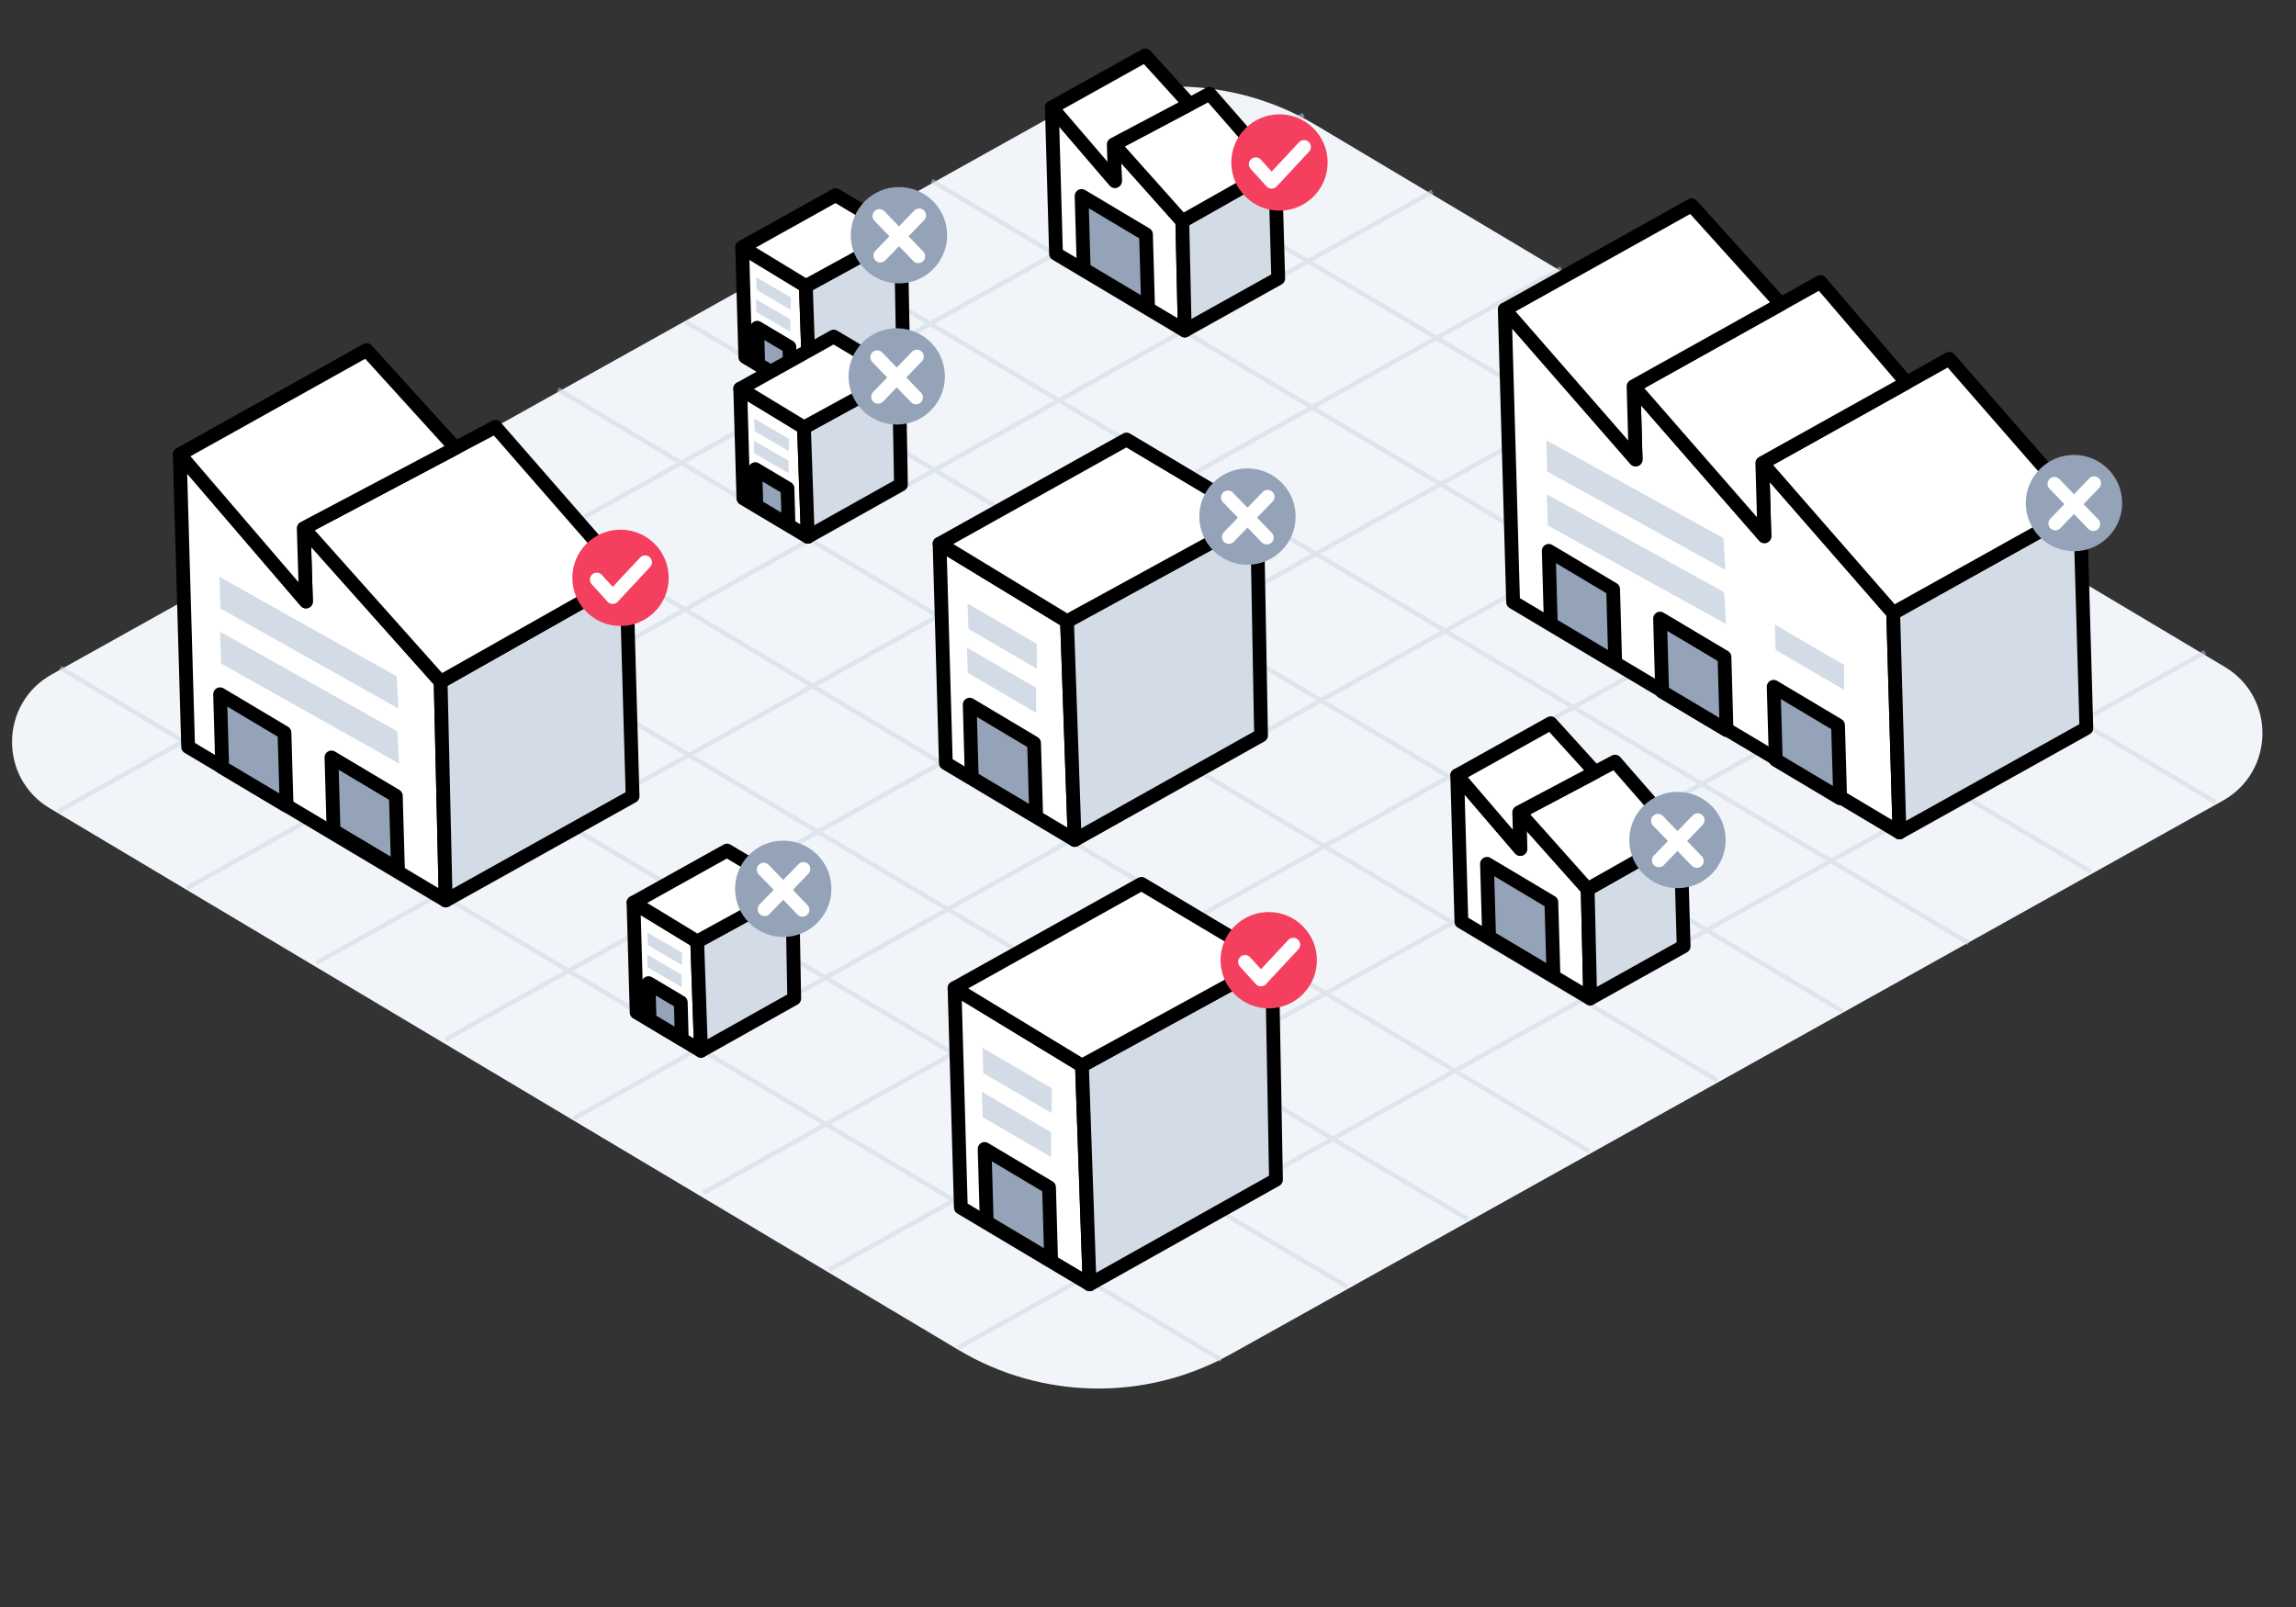 <?xml version="1.0" encoding="utf-8"?>
<!-- Generator: Adobe Illustrator 24.1.2, SVG Export Plug-In . SVG Version: 6.00 Build 0)  -->
<svg version="1.1" id="Layer_1" xmlns="http://www.w3.org/2000/svg" xmlns:xlink="http://www.w3.org/1999/xlink" x="0px" y="0px"
	 viewBox="50 175 500 350" style="enable-background:new 0 0 600 600;" xml:space="preserve">
<rect x="50" y="175" width="500" height="350" fill="#333333" stroke="none"/>
<path style="fill:#F1F5F9;" d="M60.83,351.03L258.8,469.05c18.19,10.85,40.79,11.17,59.28,0.85l215.99-120.52
	c11.31-6.31,11.54-22.5,0.42-29.13L336.52,202.22c-18.19-10.85-40.79-11.17-59.28-0.85L61.25,321.9
	C49.94,328.21,49.7,344.4,60.83,351.03z"/>
<g style="opacity:0.5;">
	
		<line style="stroke:#CBD5E1;stroke-width:1;stroke-linejoin:round;stroke-miterlimit:10;" x1="63.11" y1="320.44" x2="315.97" y2="471.18"/>

		<line style="stroke:#CBD5E1;stroke-width:1;stroke-linejoin:round;stroke-miterlimit:10;" x1="90.7" y1="305.57" x2="343.35" y2="455.23"/>

		<line style="stroke:#CBD5E1;stroke-width:1;stroke-linejoin:round;stroke-miterlimit:10;" x1="117.25" y1="290.08" x2="369.65" y2="440.56"/>

		<line style="stroke:#CBD5E1;stroke-width:1;stroke-linejoin:round;stroke-miterlimit:10;" x1="144.38" y1="274.94" x2="396.13" y2="425.78"/>

		<line style="stroke:#CBD5E1;stroke-width:1;stroke-linejoin:round;stroke-miterlimit:10;" x1="171.51" y1="259.8" x2="423.92" y2="410.28"/>

		<line style="stroke:#CBD5E1;stroke-width:1;stroke-linejoin:round;stroke-miterlimit:10;" x1="199.31" y1="245.05" x2="451.32" y2="395.3"/>

		<line style="stroke:#CBD5E1;stroke-width:1;stroke-linejoin:round;stroke-miterlimit:10;" x1="226.31" y1="229.84" x2="478.72" y2="380.4"/>

		<line style="stroke:#CBD5E1;stroke-width:1;stroke-linejoin:round;stroke-miterlimit:10;" x1="252.91" y1="214.38" x2="505.32" y2="364.85"/>

		<line style="stroke:#CBD5E1;stroke-width:1;stroke-linejoin:round;stroke-miterlimit:10;" x1="280.15" y1="199.3" x2="532.45" y2="349.71"/>

		<line style="stroke:#CBD5E1;stroke-width:1;stroke-linejoin:round;stroke-miterlimit:10;" x1="333.88" y1="200.02" x2="62.66" y2="351.71"/>

		<line style="stroke:#CBD5E1;stroke-width:1;stroke-linejoin:round;stroke-miterlimit:10;" x1="361.92" y1="216.74" x2="90.7" y2="368.43"/>

		<line style="stroke:#CBD5E1;stroke-width:1;stroke-linejoin:round;stroke-miterlimit:10;" x1="389.97" y1="233.46" x2="118.93" y2="384.7"/>

		<line style="stroke:#CBD5E1;stroke-width:1;stroke-linejoin:round;stroke-miterlimit:10;" x1="418.01" y1="250.17" x2="146.97" y2="401.42"/>

		<line style="stroke:#CBD5E1;stroke-width:1;stroke-linejoin:round;stroke-miterlimit:10;" x1="446.06" y1="266.89" x2="174.92" y2="418.63"/>

		<line style="stroke:#CBD5E1;stroke-width:1;stroke-linejoin:round;stroke-miterlimit:10;" x1="474.1" y1="283.61" x2="203.16" y2="434.8"/>

		<line style="stroke:#CBD5E1;stroke-width:1;stroke-linejoin:round;stroke-miterlimit:10;" x1="502.15" y1="300.33" x2="230.54" y2="451.57"/>

		<line style="stroke:#CBD5E1;stroke-width:1;stroke-linejoin:round;stroke-miterlimit:10;" x1="530.19" y1="317.05" x2="258.66" y2="468.56"/>
</g>
<polygon style="fill:#FFFFFF;stroke:#000000;stroke-width:3;stroke-linejoin:round;stroke-miterlimit:10;" points="90.97,337.68 
	147.06,371.12 145.96,323.49 116.14,290.05 116.63,306 89.14,273.96 "/>
<polygon style="fill:#D3DCE6;stroke:#000000;stroke-width:3;stroke-linejoin:round;stroke-miterlimit:10;" points="145.96,323.49 
	186.39,300.62 187.76,348.41 147.06,371.12 "/>
<polygon style="fill:#FFFFFF;stroke:#000000;stroke-width:3;stroke-linejoin:round;stroke-miterlimit:10;" points="186.39,300.62 
	157.89,267.97 116.14,290.05 145.96,323.49 "/>
<polygon style="fill:#FFFFFF;stroke:#000000;stroke-width:3;stroke-linejoin:round;stroke-miterlimit:10;" points="116.63,306 
	89.14,273.96 129.84,251.25 149.2,272.57 116.14,290.05 "/>
<polygon style="fill:#94A3B8;stroke:#000000;stroke-width:3;stroke-linejoin:round;stroke-miterlimit:10;" points="98.39,342.14 
	97.93,326.21 111.95,334.57 112.41,350.5 "/>
<polygon style="fill:#94A3B8;stroke:#000000;stroke-width:3;stroke-linejoin:round;stroke-miterlimit:10;" points="122.64,355.9 
	122.18,339.97 136.2,348.33 136.66,364.26 "/>
<polygon style="fill:#D3DCE6;" points="98.14,319.51 136.92,341.3 136.53,334.27 97.93,312.59 "/>
<polygon style="fill:#D3DCE6;" points="98.01,307.54 136.79,329.33 136.39,322.3 97.8,300.62 "/>
<g>
	<polygon style="fill:#FFFFFF;stroke:#000000;stroke-width:3;stroke-linejoin:round;stroke-miterlimit:10;" points="287.28,454.72 
		259.24,438 257.87,390.21 285.62,407.09 	"/>
	<polygon style="fill:#D3DCE6;stroke:#000000;stroke-width:3;stroke-linejoin:round;stroke-miterlimit:10;" points="287.28,454.72 
		327.87,431.94 327,384.45 285.62,407.09 	"/>
	<polygon style="fill:#FFFFFF;stroke:#000000;stroke-width:3;stroke-linejoin:round;stroke-miterlimit:10;" points="285.62,407.09 
		257.87,390.21 298.57,367.5 327,384.45 	"/>
	<polygon style="fill:#94A3B8;stroke:#000000;stroke-width:3;stroke-linejoin:round;stroke-miterlimit:10;" points="264.88,441.17 
		264.42,425.24 278.45,433.6 278.9,449.53 	"/>
	<polygon style="fill:#D3DCE6;" points="278.9,427.02 264,418.31 263.82,412.8 278.9,421.59 	"/>
	<polygon style="fill:#D3DCE6;" points="279.04,417.44 264.14,408.73 263.96,403.22 279.04,412.01 	"/>
</g>
<g>
	<polygon style="fill:#FFFFFF;stroke:#000000;stroke-width:3;stroke-linejoin:round;stroke-miterlimit:10;" points="284.03,357.94 
		255.98,341.22 254.61,293.43 282.37,310.31 	"/>
	<polygon style="fill:#D3DCE6;stroke:#000000;stroke-width:3;stroke-linejoin:round;stroke-miterlimit:10;" points="284.03,357.94 
		324.62,335.17 323.75,287.67 282.37,310.31 	"/>
	<polygon style="fill:#FFFFFF;stroke:#000000;stroke-width:3;stroke-linejoin:round;stroke-miterlimit:10;" points="282.37,310.31 
		254.61,293.43 295.31,270.72 323.75,287.67 	"/>
	<polygon style="fill:#94A3B8;stroke:#000000;stroke-width:3;stroke-linejoin:round;stroke-miterlimit:10;" points="261.62,344.4 
		261.17,328.47 275.19,336.83 275.65,352.76 	"/>
	<polygon style="fill:#D3DCE6;" points="275.65,330.25 260.75,321.54 260.56,316.03 275.65,324.82 	"/>
	<polygon style="fill:#D3DCE6;" points="275.79,320.66 260.89,311.95 260.7,306.44 275.79,315.23 	"/>
</g>
<g>
	<polygon style="fill:#FFFFFF;stroke:#000000;stroke-width:3;stroke-linejoin:round;stroke-miterlimit:10;" points="202.66,403.86 
		188.64,395.5 187.96,371.6 201.83,380.05 	"/>
	<polygon style="fill:#D3DCE6;stroke:#000000;stroke-width:3;stroke-linejoin:round;stroke-miterlimit:10;" points="202.66,403.86 
		222.96,392.47 222.52,368.72 201.83,380.05 	"/>
	<polygon style="fill:#FFFFFF;stroke:#000000;stroke-width:3;stroke-linejoin:round;stroke-miterlimit:10;" points="201.83,380.05 
		187.96,371.6 208.31,360.25 222.52,368.72 	"/>
	<polygon style="fill:#94A3B8;stroke:#000000;stroke-width:3;stroke-linejoin:round;stroke-miterlimit:10;" points="191.46,397.09 
		191.23,389.12 198.25,393.3 198.47,401.27 	"/>
	<polygon style="fill:#D3DCE6;" points="198.47,390.01 191.02,385.66 190.93,382.9 198.47,387.3 	"/>
	<polygon style="fill:#D3DCE6;" points="198.54,385.22 191.09,380.86 191,378.11 198.54,382.5 	"/>
</g>
<g>
	<polygon style="fill:#FFFFFF;stroke:#000000;stroke-width:3;stroke-linejoin:round;stroke-miterlimit:10;" points="226.32,261.11 
		212.3,252.75 211.62,228.86 225.49,237.3 	"/>
	<polygon style="fill:#D3DCE6;stroke:#000000;stroke-width:3;stroke-linejoin:round;stroke-miterlimit:10;" points="226.32,261.11 
		246.62,249.73 246.18,225.98 225.49,237.3 	"/>
	<polygon style="fill:#FFFFFF;stroke:#000000;stroke-width:3;stroke-linejoin:round;stroke-miterlimit:10;" points="225.49,237.3 
		211.62,228.86 231.97,217.5 246.18,225.98 	"/>
	<polygon style="fill:#94A3B8;stroke:#000000;stroke-width:3;stroke-linejoin:round;stroke-miterlimit:10;" points="215.12,254.34 
		214.89,246.38 221.91,250.56 222.13,258.52 	"/>
	<polygon style="fill:#D3DCE6;" points="222.13,247.27 214.68,242.91 214.59,240.16 222.13,244.55 	"/>
	<polygon style="fill:#D3DCE6;" points="222.2,242.47 214.75,238.12 214.66,235.36 222.2,239.76 	"/>
</g>
<g>
	<polygon style="fill:#FFFFFF;stroke:#000000;stroke-width:3;stroke-linejoin:round;stroke-miterlimit:10;" points="225.91,291.91 
		211.89,283.55 211.2,259.66 225.08,268.1 	"/>
	<polygon style="fill:#D3DCE6;stroke:#000000;stroke-width:3;stroke-linejoin:round;stroke-miterlimit:10;" points="225.91,291.91 
		246.2,280.53 245.77,256.78 225.08,268.1 	"/>
	<polygon style="fill:#FFFFFF;stroke:#000000;stroke-width:3;stroke-linejoin:round;stroke-miterlimit:10;" points="225.08,268.1 
		211.2,259.66 231.55,248.3 245.77,256.78 	"/>
	<polygon style="fill:#94A3B8;stroke:#000000;stroke-width:3;stroke-linejoin:round;stroke-miterlimit:10;" points="214.71,285.14 
		214.48,277.18 221.49,281.36 221.72,289.32 	"/>
	<polygon style="fill:#D3DCE6;" points="221.72,278.07 214.27,273.71 214.18,270.96 221.72,275.35 	"/>
	<polygon style="fill:#D3DCE6;" points="221.79,273.27 214.34,268.92 214.24,266.16 221.79,270.56 	"/>
</g>
<g>
	<polygon style="fill:#FFFFFF;stroke:#000000;stroke-width:3;stroke-linejoin:round;stroke-miterlimit:10;" points="368.25,375.74 
		396.3,392.46 395.75,368.65 380.84,351.93 381.08,359.9 367.34,343.88 	"/>
	<polygon style="fill:#D3DCE6;stroke:#000000;stroke-width:3;stroke-linejoin:round;stroke-miterlimit:10;" points="395.75,368.65 
		415.96,357.21 416.65,381.1 396.3,392.46 	"/>
	<polygon style="fill:#FFFFFF;stroke:#000000;stroke-width:3;stroke-linejoin:round;stroke-miterlimit:10;" points="415.96,357.21 
		401.71,340.88 380.84,351.93 395.75,368.65 	"/>
	<polygon style="fill:#FFFFFF;stroke:#000000;stroke-width:3;stroke-linejoin:round;stroke-miterlimit:10;" points="381.08,359.9 
		367.34,343.88 387.69,332.52 397.37,343.18 380.84,351.93 	"/>
	<polygon style="fill:#94A3B8;stroke:#000000;stroke-width:3;stroke-linejoin:round;stroke-miterlimit:10;" points="374.28,379.07 
		373.82,363.14 387.84,371.5 388.3,387.43 	"/>
</g>
<g>
	<polygon style="fill:#FFFFFF;stroke:#000000;stroke-width:3;stroke-linejoin:round;stroke-miterlimit:10;" points="279.97,230.27 
		308.01,246.99 307.47,223.18 292.55,206.46 292.8,214.43 279.06,198.41 	"/>
	<polygon style="fill:#D3DCE6;stroke:#000000;stroke-width:3;stroke-linejoin:round;stroke-miterlimit:10;" points="307.47,223.18 
		327.68,211.74 328.36,235.64 308.01,246.99 	"/>
	<polygon style="fill:#FFFFFF;stroke:#000000;stroke-width:3;stroke-linejoin:round;stroke-miterlimit:10;" points="327.68,211.74 
		313.43,195.42 292.55,206.46 307.47,223.18 	"/>
	<polygon style="fill:#FFFFFF;stroke:#000000;stroke-width:3;stroke-linejoin:round;stroke-miterlimit:10;" points="292.8,214.43 
		279.06,198.41 299.41,187.06 309.08,197.71 292.55,206.46 	"/>
	<polygon style="fill:#94A3B8;stroke:#000000;stroke-width:3;stroke-linejoin:round;stroke-miterlimit:10;" points="286,233.61 
		285.54,217.68 299.56,226.04 300.02,241.97 	"/>
</g>
<g>
	<polygon style="fill:#FFFFFF;stroke:#000000;stroke-width:3;stroke-linejoin:round;stroke-miterlimit:10;" points="463.65,356.3 
		379.51,306.14 377.69,242.42 406.19,275.07 405.74,259.14 434.24,291.79 433.78,275.86 462.28,308.51 	"/>
	<polygon style="fill:#D3DCE6;stroke:#000000;stroke-width:3;stroke-linejoin:round;stroke-miterlimit:10;" points="463.65,356.3 
		504.35,333.59 502.98,285.8 462.28,308.51 	"/>
	<polygon style="fill:#FFFFFF;stroke:#000000;stroke-width:3;stroke-linejoin:round;stroke-miterlimit:10;" points="502.98,285.8 
		474.48,253.15 433.78,275.86 462.28,308.51 	"/>
	<polygon style="fill:#FFFFFF;stroke:#000000;stroke-width:3;stroke-linejoin:round;stroke-miterlimit:10;" points="434.24,291.79 
		405.74,259.14 446.44,236.43 465.19,258.34 433.78,275.86 	"/>
	<polygon style="fill:#FFFFFF;stroke:#000000;stroke-width:3;stroke-linejoin:round;stroke-miterlimit:10;" points="405.74,259.14 
		406.19,275.07 377.69,242.42 418.39,219.71 437.82,241.24 	"/>
	<polygon style="fill:#94A3B8;stroke:#000000;stroke-width:3;stroke-linejoin:round;stroke-miterlimit:10;" points="387.72,310.9 
		387.27,294.97 401.29,303.33 401.74,319.26 	"/>
	<polygon style="fill:#94A3B8;stroke:#000000;stroke-width:3;stroke-linejoin:round;stroke-miterlimit:10;" points="411.97,325.66 
		411.51,309.73 425.54,318.09 425.99,334.02 	"/>
	<polygon style="fill:#94A3B8;stroke:#000000;stroke-width:3;stroke-linejoin:round;stroke-miterlimit:10;" points="436.71,340.51 
		436.25,324.58 450.27,332.94 450.73,348.87 	"/>
	<polygon style="fill:#D3DCE6;" points="387.07,289.46 425.85,310.88 425.46,303.97 386.86,282.66 	"/>
	<polygon style="fill:#D3DCE6;" points="386.94,277.7 425.72,299.11 425.32,292.21 386.73,270.89 	"/>
	<polygon style="fill:#D3DCE6;" points="451.59,325.26 436.69,316.55 436.5,311.04 451.59,319.83 	"/>
</g>
<g>
	<circle style="fill:#F43F5E;" cx="185.13" cy="300.85" r="10.49"/>
	
		<polyline style="fill:#F43F5E;stroke:#FFFFFF;stroke-width:3;stroke-linecap:round;stroke-linejoin:round;stroke-miterlimit:10;" points="
		179.96,301.22 183.42,305.04 190.48,297.47 	"/>
</g>
<g>
	<circle style="fill:#F43F5E;" cx="328.63" cy="210.39" r="10.49"/>
	
		<polyline style="fill:#F43F5E;stroke:#FFFFFF;stroke-width:3;stroke-linecap:round;stroke-linejoin:round;stroke-miterlimit:10;" points="
		323.46,210.77 326.92,214.58 333.98,207.01 	"/>
</g>
<g>
	<circle style="fill:#F43F5E;" cx="326.29" cy="384.13" r="10.49"/>
	
		<polyline style="fill:#F43F5E;stroke:#FFFFFF;stroke-width:3;stroke-linecap:round;stroke-linejoin:round;stroke-miterlimit:10;" points="
		321.13,384.5 324.59,388.32 331.64,380.75 	"/>
</g>
<g>
	<circle style="fill:#94A3B8;" cx="220.57" cy="368.58" r="10.49"/>
	
		<line style="fill:#F43F5E;stroke:#FFFFFF;stroke-width:3;stroke-linecap:round;stroke-linejoin:round;stroke-miterlimit:10;" x1="216.31" y1="364.4" x2="224.76" y2="373.16"/>
	
		<line style="fill:#F43F5E;stroke:#FFFFFF;stroke-width:3;stroke-linecap:round;stroke-linejoin:round;stroke-miterlimit:10;" x1="224.96" y1="364.26" x2="216.5" y2="373.02"/>
</g>
<g>
	<circle style="fill:#94A3B8;" cx="501.65" cy="284.57" r="10.49"/>
	
		<line style="fill:#F43F5E;stroke:#FFFFFF;stroke-width:3;stroke-linecap:round;stroke-linejoin:round;stroke-miterlimit:10;" x1="497.39" y1="280.39" x2="505.85" y2="289.15"/>
	
		<line style="fill:#F43F5E;stroke:#FFFFFF;stroke-width:3;stroke-linecap:round;stroke-linejoin:round;stroke-miterlimit:10;" x1="506.04" y1="280.26" x2="497.58" y2="289.01"/>
</g>
<g>
	<circle style="fill:#94A3B8;" cx="245.28" cy="256.98" r="10.49"/>
	
		<line style="fill:#F43F5E;stroke:#FFFFFF;stroke-width:3;stroke-linecap:round;stroke-linejoin:round;stroke-miterlimit:10;" x1="241.03" y1="252.8" x2="249.48" y2="261.56"/>
	
		<line style="fill:#F43F5E;stroke:#FFFFFF;stroke-width:3;stroke-linecap:round;stroke-linejoin:round;stroke-miterlimit:10;" x1="249.68" y1="252.66" x2="241.22" y2="261.42"/>
</g>
<g>
	<circle style="fill:#94A3B8;" cx="245.77" cy="226.23" r="10.49"/>
	
		<line style="fill:#F43F5E;stroke:#FFFFFF;stroke-width:3;stroke-linecap:round;stroke-linejoin:round;stroke-miterlimit:10;" x1="241.51" y1="222.05" x2="249.97" y2="230.81"/>
	
		<line style="fill:#F43F5E;stroke:#FFFFFF;stroke-width:3;stroke-linecap:round;stroke-linejoin:round;stroke-miterlimit:10;" x1="250.16" y1="221.91" x2="241.71" y2="230.67"/>
</g>
<g>
	<circle style="fill:#94A3B8;" cx="321.66" cy="287.51" r="10.49"/>
	
		<line style="fill:#F43F5E;stroke:#FFFFFF;stroke-width:3;stroke-linecap:round;stroke-linejoin:round;stroke-miterlimit:10;" x1="317.4" y1="283.33" x2="325.86" y2="292.09"/>
	
		<line style="fill:#F43F5E;stroke:#FFFFFF;stroke-width:3;stroke-linecap:round;stroke-linejoin:round;stroke-miterlimit:10;" x1="326.05" y1="283.2" x2="317.6" y2="291.95"/>
</g>
<g>
	<circle style="fill:#94A3B8;" cx="415.31" cy="357.95" r="10.49"/>
	
		<line style="fill:#F43F5E;stroke:#FFFFFF;stroke-width:3;stroke-linecap:round;stroke-linejoin:round;stroke-miterlimit:10;" x1="411.05" y1="353.76" x2="419.51" y2="362.52"/>
	
		<line style="fill:#F43F5E;stroke:#FFFFFF;stroke-width:3;stroke-linecap:round;stroke-linejoin:round;stroke-miterlimit:10;" x1="419.7" y1="353.63" x2="411.24" y2="362.38"/>
</g>
</svg>
